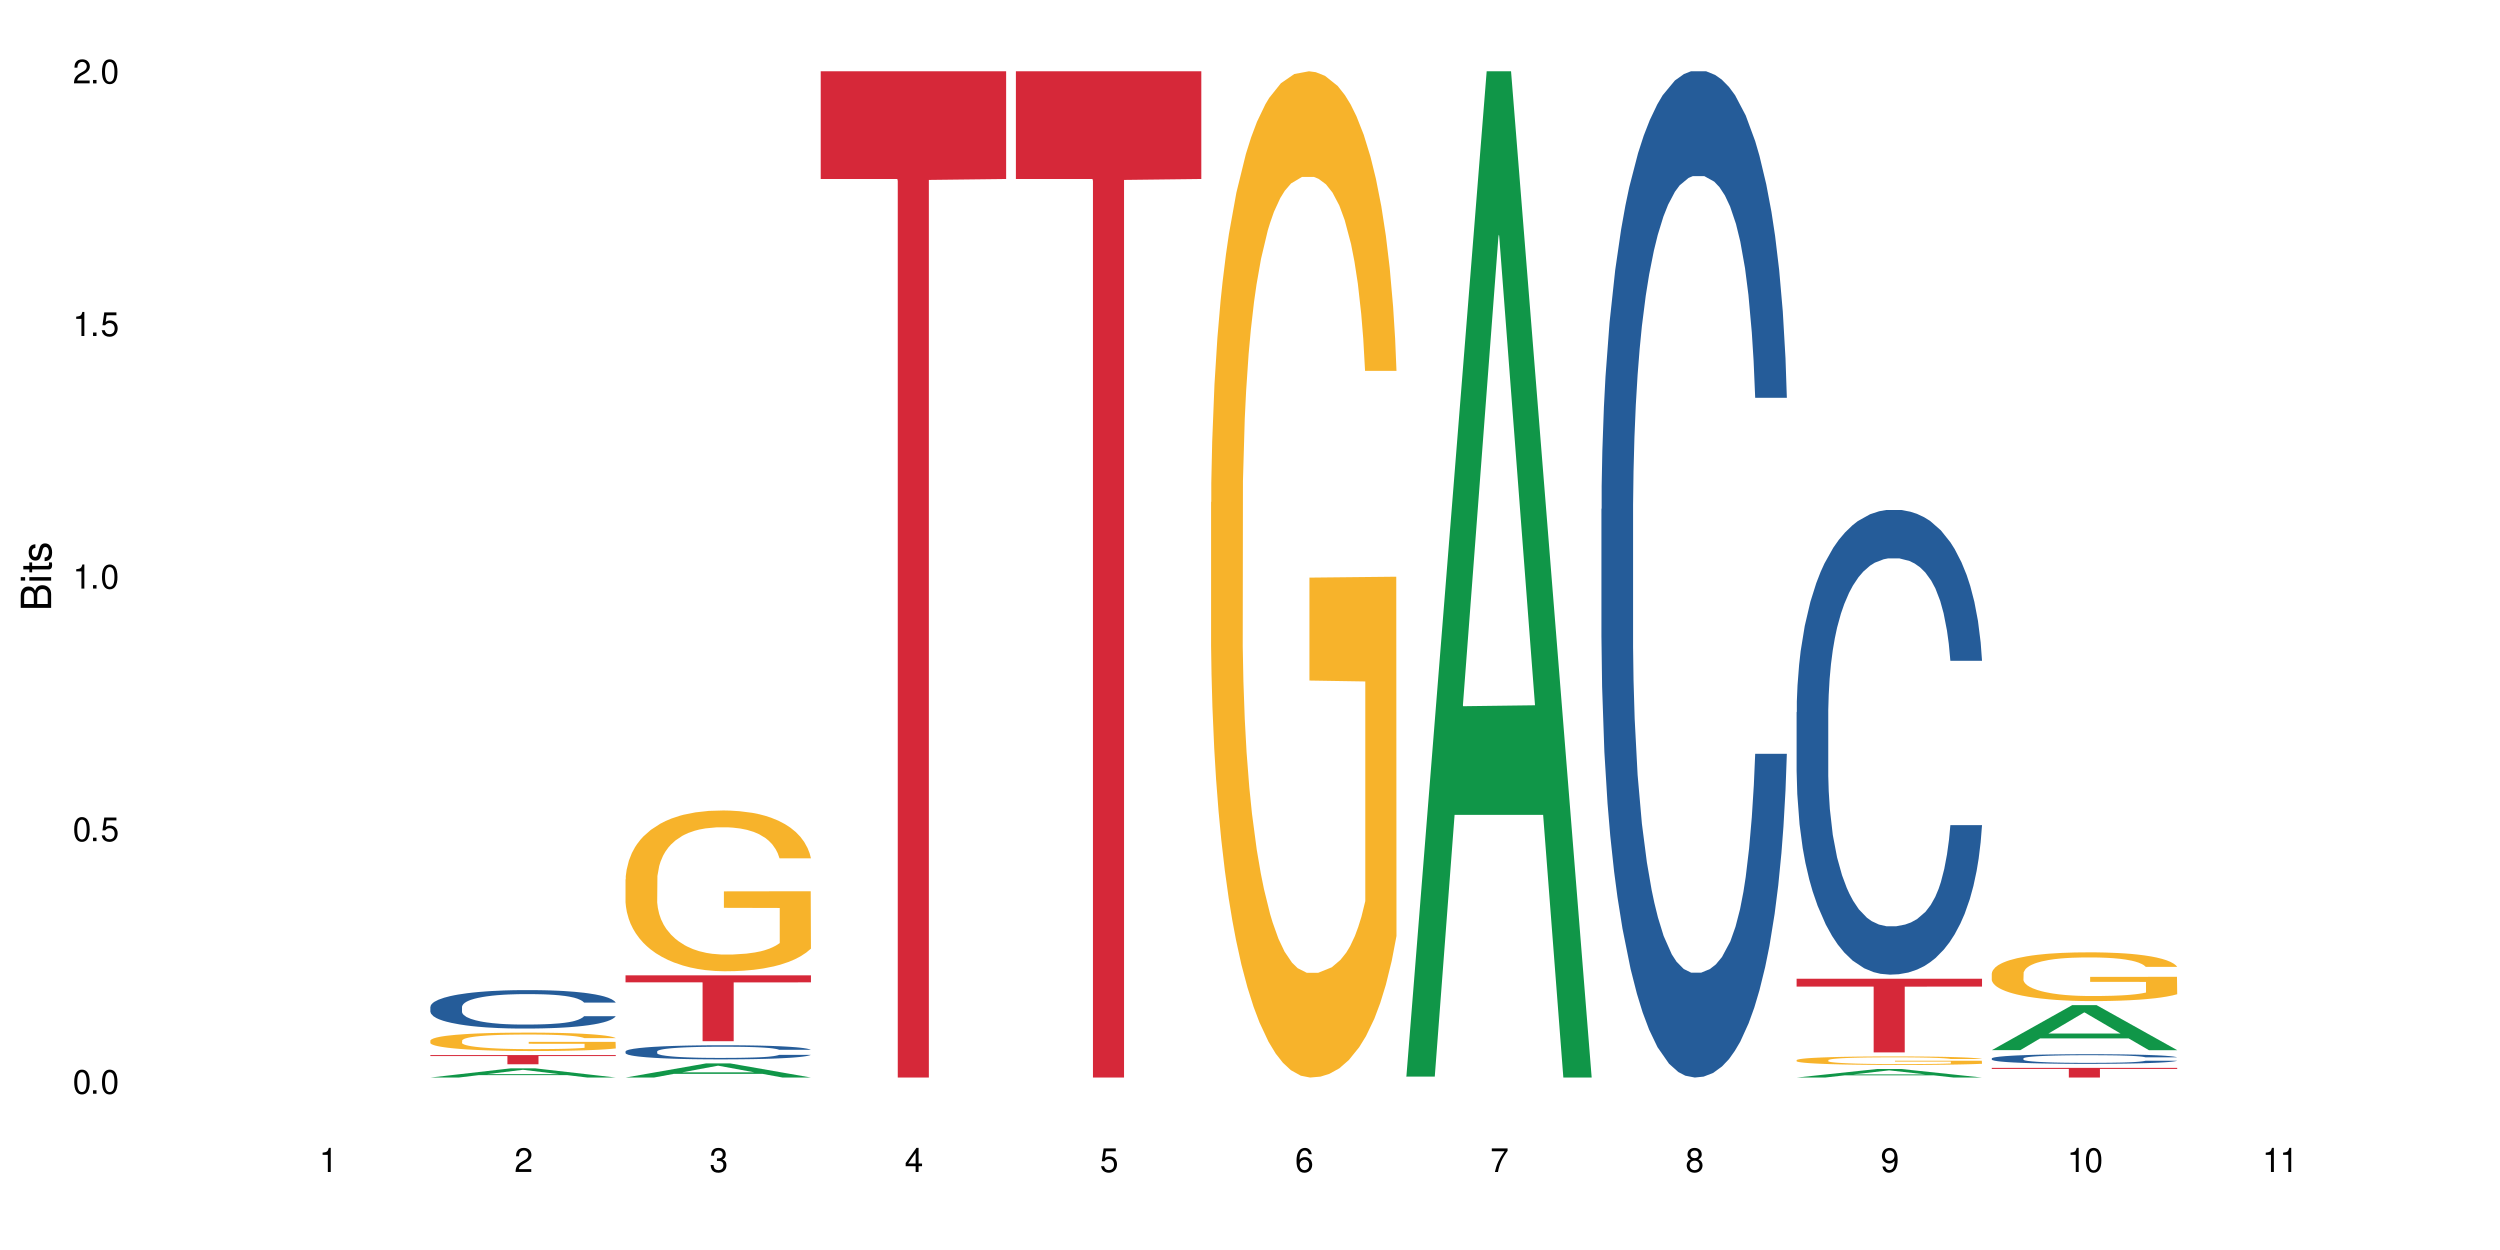 <?xml version="1.0" encoding="UTF-8"?>
<svg xmlns="http://www.w3.org/2000/svg" xmlns:xlink="http://www.w3.org/1999/xlink" width="720" height="360" viewBox="0 0 720 360">
<defs>
<g>
<g id="glyph-0-0">
</g>
<g id="glyph-0-1">
<path d="M 2.641 -6.938 C 2 -6.938 1.422 -6.656 1.078 -6.172 C 0.641 -5.562 0.406 -4.641 0.406 -3.359 C 0.406 -1.016 1.188 0.219 2.641 0.219 C 4.078 0.219 4.859 -1.016 4.859 -3.297 C 4.859 -4.641 4.656 -5.547 4.203 -6.172 C 3.844 -6.656 3.281 -6.938 2.641 -6.938 Z M 2.641 -6.188 C 3.547 -6.188 4 -5.25 4 -3.375 C 4 -1.406 3.562 -0.484 2.625 -0.484 C 1.734 -0.484 1.281 -1.438 1.281 -3.344 C 1.281 -5.25 1.734 -6.188 2.641 -6.188 Z M 2.641 -6.188 "/>
</g>
<g id="glyph-0-2">
<path d="M 1.828 -1 L 0.828 -1 L 0.828 0 L 1.828 0 Z M 1.828 -1 "/>
</g>
<g id="glyph-0-3">
<path d="M 4.562 -6.797 L 1.062 -6.797 L 0.547 -3.094 L 1.328 -3.094 C 1.719 -3.562 2.047 -3.734 2.578 -3.734 C 3.484 -3.734 4.062 -3.109 4.062 -2.094 C 4.062 -1.125 3.484 -0.531 2.578 -0.531 C 1.828 -0.531 1.375 -0.906 1.188 -1.672 L 0.328 -1.672 C 0.453 -1.109 0.547 -0.844 0.75 -0.594 C 1.125 -0.078 1.828 0.219 2.594 0.219 C 3.969 0.219 4.922 -0.781 4.922 -2.219 C 4.922 -3.562 4.031 -4.484 2.719 -4.484 C 2.25 -4.484 1.859 -4.359 1.469 -4.062 L 1.734 -5.969 L 4.562 -5.969 Z M 4.562 -6.797 "/>
</g>
<g id="glyph-0-4">
<path d="M 2.484 -4.938 L 2.484 0 L 3.328 0 L 3.328 -6.938 L 2.766 -6.938 C 2.469 -5.875 2.281 -5.734 0.984 -5.562 L 0.984 -4.938 Z M 2.484 -4.938 "/>
</g>
<g id="glyph-0-5">
<path d="M 4.859 -0.828 L 1.281 -0.828 C 1.359 -1.406 1.672 -1.781 2.5 -2.281 L 3.469 -2.828 C 4.406 -3.344 4.906 -4.062 4.906 -4.906 C 4.906 -5.484 4.672 -6.031 4.266 -6.406 C 3.859 -6.766 3.375 -6.938 2.719 -6.938 C 1.859 -6.938 1.219 -6.625 0.844 -6.031 C 0.609 -5.672 0.5 -5.234 0.484 -4.531 L 1.328 -4.531 C 1.359 -5.016 1.406 -5.281 1.531 -5.516 C 1.75 -5.938 2.188 -6.203 2.703 -6.203 C 3.469 -6.203 4.031 -5.641 4.031 -4.891 C 4.031 -4.344 3.719 -3.859 3.125 -3.516 L 2.234 -3 C 0.812 -2.172 0.406 -1.531 0.328 -0.016 L 4.859 -0.016 Z M 4.859 -0.828 "/>
</g>
<g id="glyph-0-6">
<path d="M 2.125 -3.188 L 2.578 -3.188 C 3.5 -3.188 3.984 -2.766 3.984 -1.922 C 3.984 -1.062 3.469 -0.531 2.594 -0.531 C 1.656 -0.531 1.203 -1 1.156 -2.016 L 0.312 -2.016 C 0.344 -1.453 0.438 -1.094 0.609 -0.781 C 0.953 -0.109 1.625 0.219 2.547 0.219 C 3.953 0.219 4.859 -0.625 4.859 -1.938 C 4.859 -2.828 4.516 -3.297 3.703 -3.594 C 4.344 -3.844 4.656 -4.328 4.656 -5.031 C 4.656 -6.219 3.875 -6.938 2.578 -6.938 C 1.203 -6.938 0.484 -6.172 0.453 -4.703 L 1.297 -4.703 C 1.312 -5.125 1.344 -5.359 1.453 -5.578 C 1.641 -5.969 2.062 -6.203 2.594 -6.203 C 3.344 -6.203 3.797 -5.75 3.797 -5 C 3.797 -4.516 3.609 -4.219 3.25 -4.047 C 3.016 -3.953 2.703 -3.922 2.125 -3.906 Z M 2.125 -3.188 "/>
</g>
<g id="glyph-0-7">
<path d="M 3.141 -1.672 L 3.141 0 L 3.984 0 L 3.984 -1.672 L 4.984 -1.672 L 4.984 -2.438 L 3.984 -2.438 L 3.984 -6.938 L 3.359 -6.938 L 0.266 -2.578 L 0.266 -1.672 Z M 3.141 -2.438 L 1 -2.438 L 3.141 -5.5 Z M 3.141 -2.438 "/>
</g>
<g id="glyph-0-8">
<path d="M 4.781 -5.125 C 4.609 -6.266 3.891 -6.938 2.844 -6.938 C 2.094 -6.938 1.422 -6.578 1.031 -5.953 C 0.594 -5.266 0.406 -4.422 0.406 -3.172 C 0.406 -2 0.578 -1.25 0.984 -0.641 C 1.359 -0.078 1.953 0.219 2.703 0.219 C 3.984 0.219 4.922 -0.75 4.922 -2.094 C 4.922 -3.375 4.062 -4.281 2.844 -4.281 C 2.172 -4.281 1.641 -4.031 1.281 -3.516 C 1.281 -5.234 1.828 -6.188 2.797 -6.188 C 3.391 -6.188 3.797 -5.797 3.938 -5.125 Z M 2.734 -3.531 C 3.547 -3.531 4.062 -2.953 4.062 -2.031 C 4.062 -1.156 3.484 -0.531 2.703 -0.531 C 1.922 -0.531 1.328 -1.188 1.328 -2.078 C 1.328 -2.938 1.906 -3.531 2.734 -3.531 Z M 2.734 -3.531 "/>
</g>
<g id="glyph-0-9">
<path d="M 4.984 -6.797 L 0.438 -6.797 L 0.438 -5.969 L 4.109 -5.969 C 2.5 -3.656 1.828 -2.234 1.328 0 L 2.219 0 C 2.594 -2.172 3.453 -4.047 4.984 -6.094 Z M 4.984 -6.797 "/>
</g>
<g id="glyph-0-10">
<path d="M 3.75 -3.656 C 4.469 -4.094 4.688 -4.438 4.688 -5.078 C 4.688 -6.172 3.844 -6.938 2.641 -6.938 C 1.438 -6.938 0.594 -6.172 0.594 -5.094 C 0.594 -4.438 0.812 -4.094 1.516 -3.656 C 0.734 -3.266 0.359 -2.703 0.359 -1.922 C 0.359 -0.656 1.281 0.219 2.641 0.219 C 3.984 0.219 4.922 -0.656 4.922 -1.922 C 4.922 -2.703 4.531 -3.266 3.75 -3.656 Z M 2.641 -6.188 C 3.359 -6.188 3.812 -5.75 3.812 -5.062 C 3.812 -4.406 3.344 -3.984 2.641 -3.984 C 1.922 -3.984 1.453 -4.406 1.453 -5.078 C 1.453 -5.75 1.922 -6.188 2.641 -6.188 Z M 2.641 -3.266 C 3.484 -3.266 4.062 -2.719 4.062 -1.906 C 4.062 -1.078 3.484 -0.531 2.625 -0.531 C 1.797 -0.531 1.219 -1.094 1.219 -1.906 C 1.219 -2.719 1.781 -3.266 2.641 -3.266 Z M 2.641 -3.266 "/>
</g>
<g id="glyph-0-11">
<path d="M 0.516 -1.578 C 0.672 -0.453 1.406 0.219 2.438 0.219 C 3.188 0.219 3.859 -0.141 4.266 -0.766 C 4.688 -1.453 4.891 -2.297 4.891 -3.547 C 4.891 -4.719 4.703 -5.453 4.312 -6.078 C 3.938 -6.641 3.344 -6.938 2.594 -6.938 C 1.297 -6.938 0.359 -5.969 0.359 -4.625 C 0.359 -3.344 1.234 -2.453 2.453 -2.453 C 3.094 -2.453 3.578 -2.672 4.016 -3.203 C 4 -1.484 3.469 -0.531 2.5 -0.531 C 1.906 -0.531 1.484 -0.906 1.359 -1.578 Z M 2.578 -6.203 C 3.375 -6.203 3.969 -5.531 3.969 -4.641 C 3.969 -3.797 3.391 -3.188 2.547 -3.188 C 1.734 -3.188 1.234 -3.766 1.234 -4.688 C 1.234 -5.562 1.797 -6.203 2.578 -6.203 Z M 2.578 -6.203 "/>
</g>
<g id="glyph-1-0">
</g>
<g id="glyph-1-1">
<path d="M 0 -0.953 L 0 -4.891 C 0 -5.719 -0.234 -6.344 -0.734 -6.797 C -1.188 -7.234 -1.812 -7.469 -2.5 -7.469 C -3.547 -7.469 -4.188 -7 -4.625 -5.875 C -4.984 -6.688 -5.625 -7.094 -6.531 -7.094 C -7.172 -7.094 -7.734 -6.859 -8.141 -6.391 C -8.562 -5.922 -8.75 -5.344 -8.75 -4.5 L -8.75 -0.953 Z M -4.984 -2.062 L -7.766 -2.062 L -7.766 -4.219 C -7.766 -4.844 -7.688 -5.203 -7.453 -5.5 C -7.219 -5.812 -6.859 -5.969 -6.375 -5.969 C -5.891 -5.969 -5.531 -5.812 -5.297 -5.5 C -5.062 -5.203 -4.984 -4.844 -4.984 -4.219 Z M -0.984 -2.062 L -4 -2.062 L -4 -4.781 C -4 -5.766 -3.438 -6.359 -2.484 -6.359 C -1.547 -6.359 -0.984 -5.766 -0.984 -4.781 Z M -0.984 -2.062 "/>
</g>
<g id="glyph-1-2">
<path d="M -6.281 -1.797 L -6.281 -0.797 L 0 -0.797 L 0 -1.797 Z M -8.75 -1.797 L -8.75 -0.797 L -7.484 -0.797 L -7.484 -1.797 Z M -8.75 -1.797 "/>
</g>
<g id="glyph-1-3">
<path d="M -6.281 -3.047 L -6.281 -2.016 L -8.016 -2.016 L -8.016 -1.016 L -6.281 -1.016 L -6.281 -0.172 L -5.469 -0.172 L -5.469 -1.016 L -0.719 -1.016 C -0.078 -1.016 0.281 -1.453 0.281 -2.234 C 0.281 -2.5 0.25 -2.719 0.188 -3.047 L -0.641 -3.047 C -0.609 -2.906 -0.594 -2.766 -0.594 -2.562 C -0.594 -2.141 -0.719 -2.016 -1.156 -2.016 L -5.469 -2.016 L -5.469 -3.047 Z M -6.281 -3.047 "/>
</g>
<g id="glyph-1-4">
<path d="M -4.531 -5.25 C -5.766 -5.25 -6.469 -4.422 -6.469 -2.969 C -6.469 -1.516 -5.719 -0.562 -4.547 -0.562 C -3.562 -0.562 -3.094 -1.062 -2.734 -2.562 L -2.516 -3.484 C -2.344 -4.188 -2.094 -4.469 -1.641 -4.469 C -1.047 -4.469 -0.641 -3.875 -0.641 -3 C -0.641 -2.453 -0.797 -2 -1.062 -1.75 C -1.25 -1.594 -1.422 -1.531 -1.875 -1.469 L -1.875 -0.406 C -0.422 -0.453 0.281 -1.266 0.281 -2.922 C 0.281 -4.5 -0.5 -5.516 -1.719 -5.516 C -2.656 -5.516 -3.172 -4.984 -3.469 -3.734 L -3.703 -2.766 C -3.891 -1.953 -4.156 -1.609 -4.594 -1.609 C -5.188 -1.609 -5.547 -2.125 -5.547 -2.938 C -5.547 -3.75 -5.203 -4.172 -4.531 -4.203 Z M -4.531 -5.25 "/>
</g>
</g>
</defs>
<rect x="-72" y="-36" width="864" height="432" fill="rgb(100%, 100%, 100%)" fill-opacity="1"/>
<path fill-rule="nonzero" fill="rgb(6.275%, 58.824%, 28.235%)" fill-opacity="1" d="M 123.941 310.328 L 124 310.328 L 147.105 307.68 L 154.125 307.68 L 177.344 310.332 L 169.184 310.332 L 163.367 309.641 L 137.863 309.641 L 132.156 310.328 L 123.941 310.328 L 140.316 309.355 L 161.027 309.352 L 150.699 308.113 L 150.586 308.109 L 150.473 308.117 L 140.258 309.352 L 140.316 309.355 Z M 123.941 310.328 "/>
<path fill-rule="nonzero" fill="rgb(14.51%, 36.078%, 60%)" fill-opacity="1" d="M 123.941 289.973 L 124.008 289.961 L 124.008 289.719 L 124.203 289.336 L 124.66 288.848 L 125.113 288.516 L 126.285 287.918 L 127.914 287.34 L 129.609 286.895 L 130.844 286.633 L 131.953 286.43 L 134.492 286.055 L 136.121 285.863 L 137.879 285.691 L 140.027 285.52 L 141.59 285.418 L 145.109 285.254 L 147.711 285.184 L 149.73 285.156 L 154.094 285.156 L 156.699 285.195 L 158.59 285.246 L 160.672 285.328 L 162.43 285.418 L 165.492 285.641 L 168.227 285.922 L 169.465 286.086 L 171.418 286.398 L 172.914 286.703 L 173.957 286.965 L 175.129 287.34 L 176.172 287.797 L 176.953 288.312 L 177.344 288.746 L 168.227 288.746 L 167.77 288.344 L 167.25 288.027 L 166.273 287.613 L 165.297 287.32 L 163.93 287.027 L 162.691 286.836 L 160.996 286.641 L 159.5 286.52 L 157.938 286.43 L 156.438 286.367 L 153.574 286.309 L 150.254 286.309 L 149.016 286.328 L 146.477 286.41 L 145.109 286.48 L 143.152 286.621 L 141.785 286.754 L 140.156 286.957 L 139.051 287.129 L 137.684 287.391 L 136.707 287.625 L 135.598 287.957 L 134.949 288.211 L 134.363 288.496 L 133.84 288.828 L 133.449 289.184 L 133.191 289.559 L 133.059 289.922 L 133.059 291.492 L 133.191 291.855 L 133.516 292.281 L 134.363 292.898 L 135.598 293.434 L 137.031 293.859 L 138.398 294.164 L 139.18 294.305 L 140.223 294.465 L 141.852 294.668 L 144.195 294.871 L 145.562 294.953 L 147.648 295.031 L 149.797 295.074 L 152.66 295.074 L 155.203 295.031 L 156.895 294.98 L 158.652 294.902 L 161.062 294.73 L 162.559 294.566 L 163.863 294.375 L 164.84 294.184 L 165.492 294.02 L 166.469 293.707 L 167.25 293.363 L 167.836 293.008 L 168.227 292.664 L 177.344 292.664 L 176.953 293.07 L 176.367 293.465 L 175.781 293.758 L 174.867 294.113 L 173.828 294.426 L 172.328 294.781 L 171.09 295.012 L 169.465 295.266 L 167.965 295.457 L 166.336 295.629 L 163.93 295.832 L 162.363 295.934 L 160.672 296.023 L 158.652 296.105 L 156.113 296.176 L 153.379 296.219 L 150.84 296.227 L 148.102 296.207 L 146.086 296.168 L 143.414 296.074 L 140.094 295.895 L 137.684 295.699 L 135.793 295.508 L 134.168 295.305 L 132.344 295.031 L 130 294.586 L 128.566 294.242 L 127.59 293.961 L 126.48 293.566 L 125.699 293.211 L 124.789 292.645 L 124.137 291.926 L 123.941 291.367 Z M 123.941 289.973 "/>
<path fill-rule="nonzero" fill="rgb(96.863%, 70.196%, 16.863%)" fill-opacity="1" d="M 123.941 299.664 L 124.008 299.66 L 124.008 299.562 L 124.27 299.344 L 124.918 299.043 L 125.766 298.797 L 126.676 298.602 L 127.266 298.5 L 128.242 298.355 L 129.086 298.25 L 131.234 298.031 L 133.973 297.828 L 135.469 297.742 L 137.164 297.656 L 139.57 297.566 L 140.68 297.531 L 144.066 297.453 L 147.906 297.406 L 152.141 297.391 L 154.094 297.395 L 156.766 297.414 L 160.41 297.469 L 162.496 297.516 L 164.125 297.566 L 165.816 297.629 L 167.902 297.727 L 169.855 297.844 L 171.418 297.957 L 172.98 298.105 L 174.281 298.258 L 175.391 298.43 L 176.367 298.633 L 176.953 298.801 L 177.344 298.973 L 168.293 298.973 L 167.77 298.801 L 167.184 298.672 L 166.207 298.512 L 165.23 298.395 L 164.254 298.305 L 162.43 298.176 L 160.867 298.098 L 158.914 298.031 L 157.023 297.988 L 154.875 297.957 L 153.574 297.949 L 150.121 297.949 L 146.996 297.984 L 145.172 298.023 L 143.871 298.059 L 142.047 298.133 L 140.941 298.191 L 140.289 298.23 L 138.336 298.379 L 137.031 298.516 L 136.316 298.609 L 135.402 298.754 L 134.754 298.883 L 134.035 299.078 L 133.645 299.223 L 133.125 299.555 L 133.059 300.426 L 133.254 300.609 L 133.645 300.809 L 134.168 300.984 L 134.949 301.168 L 135.73 301.309 L 137.098 301.5 L 138.27 301.625 L 139.18 301.707 L 140.941 301.836 L 141.656 301.883 L 143.348 301.969 L 145.109 302.035 L 147.258 302.094 L 148.883 302.125 L 151.488 302.148 L 154.812 302.148 L 158.719 302.117 L 161.191 302.082 L 162.887 302.043 L 163.992 302.008 L 165.359 301.953 L 166.336 301.906 L 167.25 301.852 L 168.355 301.77 L 168.355 300.609 L 152.27 300.605 L 152.27 300.062 L 177.277 300.059 L 177.344 301.953 L 175.977 302.086 L 174.281 302.211 L 172.656 302.309 L 170.961 302.391 L 168.551 302.484 L 166.598 302.539 L 163.602 302.609 L 160.867 302.652 L 158 302.68 L 155.461 302.695 L 152.465 302.699 L 149.797 302.691 L 146.93 302.66 L 144.652 302.625 L 142.566 302.574 L 140.484 302.512 L 137.879 302.41 L 136.188 302.328 L 134.426 302.227 L 132.668 302.105 L 131.105 301.973 L 130.062 301.871 L 129.023 301.754 L 127.914 301.609 L 126.871 301.445 L 126.09 301.293 L 125.375 301.125 L 124.855 300.965 L 124.332 300.746 L 124.074 300.57 L 123.941 300.422 Z M 123.941 299.664 "/>
<path fill-rule="nonzero" fill="rgb(83.922%, 15.686%, 22.353%)" fill-opacity="1" d="M 123.941 303.863 L 177.344 303.863 L 177.344 304.148 L 155.086 304.152 L 155.086 306.516 L 146.133 306.516 L 146.133 304.152 L 146.004 304.148 L 123.941 304.148 Z M 123.941 303.863 "/>
<path fill-rule="nonzero" fill="rgb(6.275%, 58.824%, 28.235%)" fill-opacity="1" d="M 180.152 310.328 L 180.211 310.324 L 203.316 306.266 L 210.336 306.266 L 233.555 310.332 L 225.395 310.332 L 219.578 309.27 L 194.074 309.27 L 188.371 310.328 L 180.152 310.328 L 196.527 308.832 L 217.238 308.828 L 206.91 306.93 L 206.797 306.926 L 206.684 306.938 L 196.473 308.828 L 196.527 308.832 Z M 180.152 310.328 "/>
<path fill-rule="nonzero" fill="rgb(14.51%, 36.078%, 60%)" fill-opacity="1" d="M 180.152 302.805 L 180.219 302.801 L 180.219 302.711 L 180.414 302.57 L 180.871 302.391 L 181.324 302.27 L 182.5 302.047 L 184.125 301.836 L 185.82 301.672 L 187.059 301.574 L 188.164 301.5 L 190.703 301.363 L 192.332 301.293 L 194.09 301.23 L 196.238 301.168 L 197.801 301.129 L 201.32 301.07 L 203.922 301.043 L 205.941 301.031 L 210.305 301.031 L 212.91 301.047 L 214.801 301.066 L 216.883 301.098 L 218.641 301.129 L 221.703 301.211 L 224.438 301.316 L 225.676 301.375 L 227.629 301.492 L 229.125 301.602 L 230.168 301.699 L 231.34 301.836 L 232.383 302.004 L 233.164 302.191 L 233.555 302.352 L 224.438 302.352 L 223.98 302.203 L 223.461 302.09 L 222.484 301.938 L 221.508 301.828 L 220.141 301.723 L 218.902 301.652 L 217.207 301.578 L 215.711 301.535 L 214.148 301.5 L 212.648 301.48 L 209.785 301.457 L 206.465 301.457 L 205.227 301.465 L 202.688 301.496 L 201.32 301.52 L 199.363 301.574 L 197.996 301.621 L 196.371 301.695 L 195.262 301.758 L 193.895 301.855 L 192.918 301.941 L 191.812 302.062 L 191.16 302.156 L 190.574 302.262 L 190.051 302.383 L 189.66 302.512 L 189.402 302.652 L 189.27 302.785 L 189.27 303.359 L 189.402 303.496 L 189.727 303.652 L 190.574 303.879 L 191.812 304.074 L 193.242 304.23 L 194.609 304.344 L 195.395 304.395 L 196.434 304.453 L 198.062 304.527 L 200.406 304.602 L 201.773 304.633 L 203.859 304.664 L 206.008 304.676 L 208.875 304.676 L 211.414 304.664 L 213.105 304.645 L 214.863 304.613 L 217.273 304.551 L 218.773 304.492 L 220.074 304.422 L 221.051 304.352 L 221.703 304.289 L 222.68 304.176 L 223.461 304.047 L 224.047 303.918 L 224.438 303.793 L 233.555 303.793 L 233.164 303.941 L 232.578 304.086 L 231.992 304.195 L 231.082 304.324 L 230.039 304.438 L 228.539 304.57 L 227.305 304.656 L 225.676 304.746 L 224.176 304.816 L 222.551 304.883 L 220.141 304.957 L 218.578 304.992 L 216.883 305.027 L 214.863 305.055 L 212.324 305.082 L 209.59 305.098 L 207.051 305.102 L 204.316 305.094 L 202.297 305.078 L 199.625 305.047 L 196.305 304.977 L 193.895 304.906 L 192.008 304.836 L 190.379 304.762 L 188.555 304.664 L 186.211 304.5 L 184.777 304.371 L 183.801 304.27 L 182.695 304.121 L 181.914 303.992 L 181 303.785 L 180.348 303.52 L 180.152 303.316 Z M 180.152 302.805 "/>
<path fill-rule="nonzero" fill="rgb(96.863%, 70.196%, 16.863%)" fill-opacity="1" d="M 180.152 253.25 L 180.219 253.207 L 180.219 252.359 L 180.48 250.457 L 181.129 247.836 L 181.977 245.68 L 182.891 243.988 L 183.477 243.098 L 184.453 241.828 L 185.297 240.898 L 187.449 238.996 L 190.184 237.219 L 191.68 236.457 L 193.375 235.738 L 195.785 234.938 L 196.891 234.641 L 200.277 233.965 L 204.121 233.539 L 208.352 233.414 L 210.305 233.457 L 212.977 233.625 L 216.621 234.09 L 218.707 234.512 L 220.336 234.938 L 222.027 235.484 L 224.113 236.332 L 226.066 237.348 L 227.629 238.363 L 229.191 239.629 L 230.492 240.984 L 231.602 242.465 L 232.578 244.238 L 233.164 245.719 L 233.555 247.199 L 224.504 247.199 L 223.98 245.719 L 223.395 244.578 L 222.418 243.184 L 221.441 242.168 L 220.465 241.363 L 218.641 240.266 L 217.078 239.59 L 215.125 238.996 L 213.238 238.617 L 211.086 238.363 L 209.785 238.277 L 206.332 238.277 L 203.207 238.574 L 201.383 238.91 L 200.082 239.25 L 198.258 239.883 L 197.152 240.391 L 196.5 240.73 L 194.547 242.039 L 193.242 243.227 L 192.527 244.027 L 191.617 245.297 L 190.965 246.438 L 190.246 248.133 L 189.855 249.398 L 189.336 252.277 L 189.27 259.887 L 189.465 261.496 L 189.855 263.23 L 190.379 264.754 L 191.16 266.359 L 191.941 267.586 L 193.309 269.234 L 194.48 270.336 L 195.395 271.055 L 197.152 272.195 L 197.867 272.578 L 199.562 273.336 L 201.32 273.93 L 203.469 274.438 L 205.098 274.691 L 207.699 274.902 L 211.023 274.902 L 214.93 274.648 L 217.402 274.309 L 219.098 273.973 L 220.203 273.676 L 221.57 273.211 L 222.551 272.789 L 223.461 272.324 L 224.566 271.605 L 224.566 261.496 L 208.484 261.453 L 208.484 256.715 L 233.488 256.676 L 233.555 273.211 L 232.188 274.352 L 230.492 275.453 L 228.867 276.297 L 227.172 277.016 L 224.762 277.82 L 222.809 278.328 L 219.812 278.922 L 217.078 279.301 L 214.215 279.555 L 211.672 279.68 L 208.68 279.723 L 206.008 279.641 L 203.141 279.387 L 200.863 279.047 L 198.777 278.625 L 196.695 278.074 L 194.09 277.188 L 192.398 276.469 L 190.641 275.578 L 188.879 274.523 L 187.316 273.379 L 186.277 272.492 L 185.234 271.477 L 184.125 270.207 L 183.086 268.77 L 182.305 267.457 L 181.586 265.98 L 181.066 264.582 L 180.543 262.68 L 180.285 261.156 L 180.152 259.848 Z M 180.152 253.25 "/>
<path fill-rule="nonzero" fill="rgb(83.922%, 15.686%, 22.353%)" fill-opacity="1" d="M 180.152 280.887 L 233.555 280.887 L 233.555 282.918 L 211.301 282.938 L 211.301 299.871 L 202.344 299.871 L 202.344 282.957 L 202.215 282.918 L 180.152 282.918 Z M 180.152 280.887 "/>
<path fill-rule="nonzero" fill="rgb(83.922%, 15.686%, 22.353%)" fill-opacity="1" d="M 236.367 20.527 L 289.766 20.527 L 289.766 51.547 L 267.512 51.82 L 267.512 310.332 L 258.555 310.332 L 258.555 52.094 L 258.426 51.547 L 236.367 51.547 Z M 236.367 20.527 "/>
<path fill-rule="nonzero" fill="rgb(83.922%, 15.686%, 22.353%)" fill-opacity="1" d="M 292.578 20.527 L 345.977 20.527 L 345.977 51.547 L 323.723 51.82 L 323.723 310.332 L 314.77 310.332 L 314.77 52.094 L 314.637 51.547 L 292.578 51.547 Z M 292.578 20.527 "/>
<path fill-rule="nonzero" fill="rgb(96.863%, 70.196%, 16.863%)" fill-opacity="1" d="M 348.789 144.652 L 348.852 144.387 L 348.852 139.094 L 349.113 127.184 L 349.766 110.777 L 350.613 97.277 L 351.523 86.691 L 352.109 81.133 L 353.086 73.195 L 353.934 67.371 L 356.082 55.461 L 358.816 44.348 L 360.316 39.582 L 362.008 35.082 L 364.418 30.055 L 365.523 28.203 L 368.91 23.965 L 372.754 21.32 L 376.988 20.527 L 378.941 20.789 L 381.609 21.848 L 385.258 24.762 L 387.34 27.406 L 388.969 30.055 L 390.664 33.496 L 392.746 38.789 L 394.699 45.141 L 396.262 51.492 L 397.824 59.43 L 399.129 67.902 L 400.234 77.164 L 401.211 88.281 L 401.797 97.543 L 402.188 106.805 L 393.137 106.805 L 392.617 97.543 L 392.031 90.398 L 391.055 81.664 L 390.078 75.312 L 389.098 70.281 L 387.277 63.402 L 385.715 59.168 L 383.758 55.461 L 381.871 53.078 L 379.723 51.492 L 378.418 50.961 L 374.969 50.961 L 371.844 52.816 L 370.02 54.934 L 368.715 57.051 L 366.891 61.02 L 365.785 64.195 L 365.133 66.312 L 363.18 74.516 L 361.879 81.93 L 361.16 86.957 L 360.25 94.898 L 359.598 102.043 L 358.883 112.629 L 358.492 120.57 L 357.969 138.566 L 357.906 186.207 L 358.102 196.262 L 358.492 207.113 L 359.012 216.641 L 359.793 226.699 L 360.574 234.375 L 361.941 244.695 L 363.117 251.578 L 364.027 256.078 L 365.785 263.223 L 366.5 265.605 L 368.195 270.367 L 369.953 274.074 L 372.102 277.25 L 373.73 278.836 L 376.336 280.16 L 379.656 280.16 L 383.562 278.574 L 386.039 276.457 L 387.73 274.34 L 388.84 272.484 L 390.207 269.574 L 391.184 266.926 L 392.094 264.016 L 393.203 259.516 L 393.203 196.262 L 377.117 195.996 L 377.117 166.355 L 402.125 166.09 L 402.188 269.574 L 400.82 276.719 L 399.129 283.602 L 397.5 288.895 L 395.809 293.395 L 393.398 298.422 L 391.445 301.598 L 388.449 305.305 L 385.715 307.688 L 382.848 309.273 L 380.309 310.066 L 377.312 310.332 L 374.641 309.805 L 371.777 308.215 L 369.496 306.098 L 367.414 303.453 L 365.328 300.012 L 362.727 294.453 L 361.031 289.953 L 359.273 284.395 L 357.516 277.777 L 355.953 270.633 L 354.91 265.074 L 353.867 258.723 L 352.762 250.781 L 351.719 241.785 L 350.938 233.578 L 350.223 224.316 L 349.699 215.582 L 349.18 203.672 L 348.918 194.145 L 348.789 185.941 Z M 348.789 144.652 "/>
<path fill-rule="nonzero" fill="rgb(6.275%, 58.824%, 28.235%)" fill-opacity="1" d="M 405 310.059 L 405.059 309.789 L 428.164 20.527 L 435.18 20.527 L 458.402 310.332 L 450.242 310.332 L 444.422 234.684 L 418.922 234.684 L 413.215 310.059 L 405 310.059 L 421.375 203.391 L 442.082 203.117 L 431.758 67.875 L 431.645 67.602 L 431.527 68.418 L 421.316 203.117 L 421.375 203.391 Z M 405 310.059 "/>
<path fill-rule="nonzero" fill="rgb(14.51%, 36.078%, 60%)" fill-opacity="1" d="M 461.211 146.621 L 461.277 146.355 L 461.277 140 L 461.473 129.934 L 461.926 117.215 L 462.383 108.477 L 463.555 92.844 L 465.184 77.746 L 466.879 66.09 L 468.113 59.203 L 469.223 53.902 L 471.762 44.102 L 473.391 39.07 L 475.148 34.566 L 477.297 30.062 L 478.859 27.414 L 482.375 23.176 L 484.98 21.32 L 487 20.527 L 491.363 20.527 L 493.969 21.586 L 495.855 22.91 L 497.941 25.031 L 499.699 27.414 L 502.762 33.242 L 505.496 40.66 L 506.73 44.898 L 508.688 53.109 L 510.184 61.055 L 511.227 67.945 L 512.398 77.746 L 513.441 89.668 L 514.223 103.176 L 514.613 114.566 L 505.496 114.566 L 505.039 103.973 L 504.52 95.758 L 503.543 84.898 L 502.562 77.215 L 501.195 69.535 L 499.961 64.5 L 498.266 59.469 L 496.77 56.289 L 495.207 53.902 L 493.707 52.316 L 490.844 50.727 L 487.52 50.727 L 486.285 51.254 L 483.742 53.375 L 482.375 55.23 L 480.422 58.938 L 479.055 62.383 L 477.426 67.68 L 476.32 72.184 L 474.953 79.07 L 473.977 85.164 L 472.867 93.906 L 472.219 100.527 L 471.633 107.945 L 471.109 116.688 L 470.719 125.957 L 470.457 135.762 L 470.328 145.297 L 470.328 186.355 L 470.457 195.895 L 470.785 207.02 L 471.633 223.18 L 472.867 237.219 L 474.301 248.344 L 475.668 256.293 L 476.449 260 L 477.492 264.238 L 479.121 269.535 L 481.465 274.836 L 482.832 276.953 L 484.918 279.074 L 487.066 280.133 L 489.93 280.133 L 492.469 279.074 L 494.164 277.75 L 495.922 275.629 L 498.332 271.125 L 499.828 266.887 L 501.133 261.855 L 502.109 256.82 L 502.762 252.582 L 503.738 244.371 L 504.52 235.363 L 505.105 226.094 L 505.496 217.086 L 514.613 217.086 L 514.223 227.684 L 513.637 238.012 L 513.051 245.695 L 512.137 254.969 L 511.094 263.18 L 509.598 272.449 L 508.359 278.543 L 506.73 285.168 L 505.234 290.199 L 503.605 294.703 L 501.195 300 L 499.633 302.648 L 497.941 305.035 L 495.922 307.152 L 493.383 309.008 L 490.648 310.066 L 488.105 310.332 L 485.371 309.801 L 483.352 308.742 L 480.684 306.359 L 477.363 301.59 L 474.953 296.559 L 473.062 291.523 L 471.438 286.227 L 469.613 279.074 L 467.27 267.418 L 465.836 258.41 L 464.859 250.992 L 463.75 240.664 L 462.969 231.391 L 462.059 216.555 L 461.406 197.746 L 461.211 183.18 Z M 461.211 146.621 "/>
<path fill-rule="nonzero" fill="rgb(6.275%, 58.824%, 28.235%)" fill-opacity="1" d="M 517.422 310.332 L 517.48 310.328 L 540.586 307.875 L 547.602 307.875 L 570.824 310.332 L 562.664 310.332 L 556.848 309.691 L 531.344 309.691 L 525.637 310.332 L 517.422 310.332 L 533.797 309.426 L 554.508 309.422 L 544.18 308.277 L 544.066 308.273 L 543.953 308.281 L 533.738 309.422 L 533.797 309.426 Z M 517.422 310.332 "/>
<path fill-rule="nonzero" fill="rgb(14.51%, 36.078%, 60%)" fill-opacity="1" d="M 517.422 205.105 L 517.488 204.984 L 517.488 202.047 L 517.684 197.398 L 518.141 191.527 L 518.594 187.492 L 519.766 180.273 L 521.395 173.301 L 523.09 167.918 L 524.324 164.738 L 525.434 162.293 L 527.973 157.766 L 529.602 155.441 L 531.359 153.363 L 533.508 151.285 L 535.07 150.059 L 538.586 148.102 L 541.191 147.246 L 543.211 146.879 L 547.574 146.879 L 550.18 147.371 L 552.066 147.98 L 554.152 148.961 L 555.91 150.059 L 558.973 152.75 L 561.707 156.176 L 562.945 158.133 L 564.898 161.926 L 566.395 165.594 L 567.438 168.777 L 568.609 173.301 L 569.652 178.805 L 570.434 185.043 L 570.824 190.305 L 561.707 190.305 L 561.25 185.41 L 560.73 181.621 L 559.754 176.605 L 558.777 173.059 L 557.41 169.512 L 556.172 167.188 L 554.477 164.863 L 552.98 163.395 L 551.418 162.293 L 549.918 161.559 L 547.055 160.824 L 543.734 160.824 L 542.496 161.07 L 539.957 162.047 L 538.586 162.906 L 536.633 164.617 L 535.266 166.207 L 533.637 168.652 L 532.531 170.734 L 531.164 173.914 L 530.188 176.727 L 529.078 180.762 L 528.43 183.82 L 527.844 187.246 L 527.32 191.285 L 526.93 195.566 L 526.672 200.09 L 526.539 204.496 L 526.539 223.453 L 526.672 227.859 L 526.996 232.996 L 527.844 240.457 L 529.078 246.941 L 530.512 252.078 L 531.879 255.746 L 532.66 257.461 L 533.703 259.418 L 535.332 261.863 L 537.676 264.309 L 539.043 265.289 L 541.129 266.266 L 543.277 266.758 L 546.141 266.758 L 548.684 266.266 L 550.375 265.656 L 552.133 264.676 L 554.543 262.598 L 556.039 260.641 L 557.344 258.316 L 558.32 255.992 L 558.973 254.035 L 559.949 250.242 L 560.73 246.086 L 561.316 241.805 L 561.707 237.645 L 570.824 237.645 L 570.434 242.535 L 569.848 247.309 L 569.262 250.855 L 568.348 255.137 L 567.309 258.93 L 565.809 263.211 L 564.57 266.023 L 562.945 269.082 L 561.445 271.406 L 559.816 273.484 L 557.41 275.93 L 555.844 277.152 L 554.152 278.254 L 552.133 279.234 L 549.594 280.09 L 546.859 280.578 L 544.32 280.703 L 541.582 280.457 L 539.566 279.969 L 536.895 278.867 L 533.574 276.664 L 531.164 274.34 L 529.273 272.016 L 527.648 269.57 L 525.824 266.266 L 523.48 260.887 L 522.047 256.727 L 521.07 253.301 L 519.961 248.531 L 519.18 244.25 L 518.27 237.398 L 517.617 228.715 L 517.422 221.988 Z M 517.422 205.105 "/>
<path fill-rule="nonzero" fill="rgb(96.863%, 70.196%, 16.863%)" fill-opacity="1" d="M 517.422 305.305 L 517.488 305.305 L 517.488 305.258 L 517.75 305.156 L 518.398 305.02 L 519.246 304.902 L 520.156 304.812 L 520.742 304.766 L 521.723 304.699 L 522.566 304.652 L 524.715 304.551 L 527.453 304.457 L 528.949 304.414 L 530.645 304.375 L 533.051 304.336 L 534.16 304.316 L 537.547 304.281 L 541.387 304.262 L 545.621 304.254 L 547.574 304.254 L 550.246 304.266 L 553.891 304.289 L 555.977 304.312 L 557.605 304.336 L 559.297 304.363 L 561.379 304.406 L 563.336 304.461 L 564.898 304.516 L 566.461 304.582 L 567.762 304.656 L 568.871 304.734 L 569.848 304.828 L 570.434 304.906 L 570.824 304.984 L 561.773 304.984 L 561.25 304.906 L 560.664 304.848 L 559.688 304.773 L 558.711 304.719 L 557.734 304.676 L 555.91 304.617 L 554.348 304.582 L 552.395 304.551 L 550.504 304.527 L 548.355 304.516 L 547.055 304.512 L 543.602 304.512 L 540.477 304.527 L 538.652 304.547 L 537.352 304.562 L 535.527 304.598 L 534.418 304.625 L 533.77 304.641 L 531.816 304.711 L 530.512 304.773 L 529.797 304.816 L 528.883 304.883 L 528.234 304.945 L 527.516 305.035 L 527.125 305.102 L 526.605 305.254 L 526.539 305.66 L 526.734 305.742 L 527.125 305.836 L 527.648 305.918 L 528.43 306 L 529.211 306.066 L 530.578 306.152 L 531.75 306.211 L 532.66 306.25 L 534.418 306.312 L 535.137 306.332 L 536.828 306.371 L 538.586 306.402 L 540.738 306.43 L 542.363 306.445 L 544.969 306.453 L 548.293 306.453 L 552.199 306.441 L 554.672 306.422 L 556.367 306.406 L 557.473 306.391 L 558.84 306.367 L 559.816 306.344 L 560.73 306.316 L 561.836 306.281 L 561.836 305.742 L 545.75 305.742 L 545.75 305.488 L 570.758 305.488 L 570.824 306.367 L 569.457 306.426 L 567.762 306.484 L 566.137 306.527 L 564.441 306.566 L 562.031 306.609 L 560.078 306.637 L 557.082 306.668 L 554.348 306.688 L 551.48 306.703 L 548.941 306.707 L 545.945 306.711 L 543.277 306.707 L 540.41 306.691 L 538.133 306.676 L 536.047 306.652 L 533.965 306.625 L 531.359 306.578 L 529.664 306.539 L 527.906 306.492 L 526.148 306.434 L 524.586 306.375 L 523.543 306.328 L 522.504 306.273 L 521.395 306.207 L 520.352 306.129 L 519.57 306.059 L 518.855 305.98 L 518.336 305.906 L 517.812 305.805 L 517.555 305.727 L 517.422 305.656 Z M 517.422 305.305 "/>
<path fill-rule="nonzero" fill="rgb(83.922%, 15.686%, 22.353%)" fill-opacity="1" d="M 517.422 281.867 L 570.824 281.867 L 570.824 284.137 L 548.566 284.156 L 548.566 303.09 L 539.613 303.09 L 539.613 284.176 L 539.484 284.137 L 517.422 284.137 Z M 517.422 281.867 "/>
<path fill-rule="nonzero" fill="rgb(6.275%, 58.824%, 28.235%)" fill-opacity="1" d="M 573.633 302.438 L 573.691 302.426 L 596.797 289.48 L 603.816 289.48 L 627.035 302.449 L 618.875 302.449 L 613.059 299.062 L 587.555 299.062 L 581.852 302.438 L 573.633 302.438 L 590.008 297.664 L 610.719 297.652 L 600.391 291.598 L 600.277 291.586 L 600.164 291.625 L 589.953 297.652 L 590.008 297.664 Z M 573.633 302.438 "/>
<path fill-rule="nonzero" fill="rgb(14.51%, 36.078%, 60%)" fill-opacity="1" d="M 573.633 304.82 L 573.699 304.82 L 573.699 304.758 L 573.895 304.66 L 574.352 304.539 L 574.805 304.457 L 575.98 304.305 L 577.605 304.16 L 579.301 304.051 L 580.539 303.984 L 581.645 303.934 L 584.184 303.84 L 585.812 303.789 L 587.57 303.746 L 589.719 303.703 L 591.281 303.68 L 594.801 303.637 L 597.402 303.621 L 599.422 303.613 L 603.785 303.613 L 606.391 303.621 L 608.281 303.637 L 610.363 303.656 L 612.121 303.68 L 615.184 303.734 L 617.918 303.805 L 619.156 303.848 L 621.109 303.926 L 622.605 304 L 623.648 304.066 L 624.82 304.16 L 625.863 304.273 L 626.645 304.406 L 627.035 304.512 L 617.918 304.512 L 617.461 304.41 L 616.941 304.332 L 615.965 304.23 L 614.988 304.156 L 613.621 304.082 L 612.383 304.035 L 610.688 303.984 L 609.191 303.953 L 607.629 303.934 L 606.129 303.918 L 603.266 303.902 L 599.945 303.902 L 598.707 303.906 L 596.168 303.926 L 594.801 303.945 L 592.844 303.98 L 591.477 304.012 L 589.852 304.062 L 588.742 304.105 L 587.375 304.172 L 586.398 304.23 L 585.293 304.316 L 584.641 304.379 L 584.055 304.449 L 583.531 304.535 L 583.141 304.621 L 582.883 304.715 L 582.75 304.809 L 582.75 305.203 L 582.883 305.293 L 583.207 305.398 L 584.055 305.555 L 585.293 305.688 L 586.723 305.797 L 588.09 305.871 L 588.871 305.906 L 589.914 305.949 L 591.543 306 L 593.887 306.051 L 595.254 306.07 L 597.34 306.09 L 599.488 306.102 L 602.355 306.102 L 604.895 306.09 L 606.586 306.078 L 608.344 306.059 L 610.754 306.016 L 612.254 305.973 L 613.555 305.926 L 614.531 305.879 L 615.184 305.836 L 616.16 305.758 L 616.941 305.672 L 617.527 305.582 L 617.918 305.496 L 627.035 305.496 L 626.645 305.598 L 626.059 305.695 L 625.473 305.77 L 624.559 305.859 L 623.52 305.938 L 622.02 306.027 L 620.785 306.086 L 619.156 306.148 L 617.656 306.199 L 616.031 306.242 L 613.621 306.293 L 612.059 306.316 L 610.363 306.34 L 608.344 306.359 L 605.805 306.379 L 603.07 306.387 L 600.531 306.391 L 597.793 306.387 L 595.777 306.375 L 593.105 306.352 L 589.785 306.305 L 587.375 306.258 L 585.488 306.211 L 583.859 306.16 L 582.035 306.09 L 579.691 305.98 L 578.258 305.895 L 577.281 305.82 L 576.176 305.723 L 575.391 305.633 L 574.48 305.492 L 573.828 305.312 L 573.633 305.172 Z M 573.633 304.82 "/>
<path fill-rule="nonzero" fill="rgb(96.863%, 70.196%, 16.863%)" fill-opacity="1" d="M 573.633 280.285 L 573.699 280.273 L 573.699 280.016 L 573.961 279.438 L 574.609 278.645 L 575.457 277.988 L 576.371 277.477 L 576.957 277.207 L 577.934 276.82 L 578.777 276.539 L 580.93 275.961 L 583.664 275.426 L 585.16 275.191 L 586.855 274.977 L 589.266 274.73 L 590.371 274.641 L 593.758 274.438 L 597.598 274.309 L 601.832 274.27 L 603.785 274.281 L 606.457 274.332 L 610.102 274.477 L 612.188 274.602 L 613.816 274.73 L 615.508 274.898 L 617.594 275.156 L 619.547 275.461 L 621.109 275.77 L 622.672 276.156 L 623.973 276.566 L 625.082 277.016 L 626.059 277.555 L 626.645 278.004 L 627.035 278.453 L 617.984 278.453 L 617.461 278.004 L 616.875 277.656 L 615.898 277.234 L 614.922 276.926 L 613.945 276.68 L 612.121 276.348 L 610.559 276.141 L 608.605 275.961 L 606.715 275.848 L 604.566 275.77 L 603.266 275.746 L 599.812 275.746 L 596.688 275.836 L 594.863 275.938 L 593.562 276.039 L 591.738 276.23 L 590.633 276.387 L 589.98 276.488 L 588.027 276.887 L 586.723 277.246 L 586.008 277.488 L 585.098 277.875 L 584.445 278.219 L 583.727 278.734 L 583.336 279.117 L 582.816 279.992 L 582.75 282.301 L 582.945 282.789 L 583.336 283.312 L 583.859 283.773 L 584.641 284.262 L 585.422 284.633 L 586.789 285.133 L 587.961 285.469 L 588.871 285.688 L 590.633 286.031 L 591.348 286.148 L 593.039 286.379 L 594.801 286.559 L 596.949 286.711 L 598.578 286.789 L 601.18 286.855 L 604.504 286.855 L 608.41 286.777 L 610.883 286.676 L 612.578 286.57 L 613.684 286.48 L 615.051 286.34 L 616.031 286.211 L 616.941 286.07 L 618.047 285.852 L 618.047 282.789 L 601.961 282.773 L 601.961 281.336 L 626.969 281.324 L 627.035 286.34 L 625.668 286.688 L 623.973 287.02 L 622.348 287.277 L 620.652 287.496 L 618.242 287.738 L 616.289 287.895 L 613.293 288.074 L 610.559 288.188 L 607.695 288.266 L 605.152 288.305 L 602.156 288.316 L 599.488 288.289 L 596.621 288.215 L 594.344 288.109 L 592.258 287.984 L 590.176 287.816 L 587.57 287.547 L 585.879 287.328 L 584.117 287.059 L 582.359 286.738 L 580.797 286.391 L 579.754 286.121 L 578.715 285.816 L 577.605 285.43 L 576.566 284.992 L 575.785 284.598 L 575.066 284.148 L 574.547 283.723 L 574.023 283.145 L 573.766 282.684 L 573.633 282.285 Z M 573.633 280.285 "/>
<path fill-rule="nonzero" fill="rgb(83.922%, 15.686%, 22.353%)" fill-opacity="1" d="M 573.633 307.555 L 627.035 307.555 L 627.035 307.852 L 604.781 307.855 L 604.781 310.332 L 595.824 310.332 L 595.824 307.855 L 595.695 307.852 L 573.633 307.852 Z M 573.633 307.555 "/>
<g fill="rgb(0%, 0%, 0%)" fill-opacity="1">
<use xlink:href="#glyph-0-1" x="20.965" y="314.993"/>
<use xlink:href="#glyph-0-2" x="25.965" y="314.993"/>
<use xlink:href="#glyph-0-1" x="28.965" y="314.993"/>
</g>
<g fill="rgb(0%, 0%, 0%)" fill-opacity="1">
<use xlink:href="#glyph-0-1" x="20.965" y="242.251"/>
<use xlink:href="#glyph-0-2" x="25.965" y="242.251"/>
<use xlink:href="#glyph-0-3" x="28.965" y="242.251"/>
</g>
<g fill="rgb(0%, 0%, 0%)" fill-opacity="1">
<use xlink:href="#glyph-0-4" x="20.965" y="169.509"/>
<use xlink:href="#glyph-0-2" x="25.965" y="169.509"/>
<use xlink:href="#glyph-0-1" x="28.965" y="169.509"/>
</g>
<g fill="rgb(0%, 0%, 0%)" fill-opacity="1">
<use xlink:href="#glyph-0-4" x="20.965" y="96.767"/>
<use xlink:href="#glyph-0-2" x="25.965" y="96.767"/>
<use xlink:href="#glyph-0-3" x="28.965" y="96.767"/>
</g>
<g fill="rgb(0%, 0%, 0%)" fill-opacity="1">
<use xlink:href="#glyph-0-5" x="20.965" y="24.024"/>
<use xlink:href="#glyph-0-2" x="25.965" y="24.024"/>
<use xlink:href="#glyph-0-1" x="28.965" y="24.024"/>
</g>
<g fill="rgb(0%, 0%, 0%)" fill-opacity="1">
<use xlink:href="#glyph-0-4" x="91.93" y="337.532"/>
</g>
<g fill="rgb(0%, 0%, 0%)" fill-opacity="1">
<use xlink:href="#glyph-0-5" x="148.145" y="337.532"/>
</g>
<g fill="rgb(0%, 0%, 0%)" fill-opacity="1">
<use xlink:href="#glyph-0-6" x="204.355" y="337.532"/>
</g>
<g fill="rgb(0%, 0%, 0%)" fill-opacity="1">
<use xlink:href="#glyph-0-7" x="260.566" y="337.532"/>
</g>
<g fill="rgb(0%, 0%, 0%)" fill-opacity="1">
<use xlink:href="#glyph-0-3" x="316.777" y="337.532"/>
</g>
<g fill="rgb(0%, 0%, 0%)" fill-opacity="1">
<use xlink:href="#glyph-0-8" x="372.988" y="337.532"/>
</g>
<g fill="rgb(0%, 0%, 0%)" fill-opacity="1">
<use xlink:href="#glyph-0-9" x="429.199" y="337.532"/>
</g>
<g fill="rgb(0%, 0%, 0%)" fill-opacity="1">
<use xlink:href="#glyph-0-10" x="485.41" y="337.532"/>
</g>
<g fill="rgb(0%, 0%, 0%)" fill-opacity="1">
<use xlink:href="#glyph-0-11" x="541.625" y="337.532"/>
</g>
<g fill="rgb(0%, 0%, 0%)" fill-opacity="1">
<use xlink:href="#glyph-0-4" x="595.336" y="337.532"/>
<use xlink:href="#glyph-0-1" x="600.336" y="337.532"/>
</g>
<g fill="rgb(0%, 0%, 0%)" fill-opacity="1">
<use xlink:href="#glyph-0-4" x="651.547" y="337.532"/>
<use xlink:href="#glyph-0-4" x="656.547" y="337.532"/>
</g>
<g fill="rgb(0%, 0%, 0%)" fill-opacity="1">
<use xlink:href="#glyph-1-1" x="14.725" y="176.012"/>
<use xlink:href="#glyph-1-2" x="14.725" y="168.012"/>
<use xlink:href="#glyph-1-3" x="14.725" y="165.012"/>
<use xlink:href="#glyph-1-4" x="14.725" y="162.012"/>
</g>
</svg>
